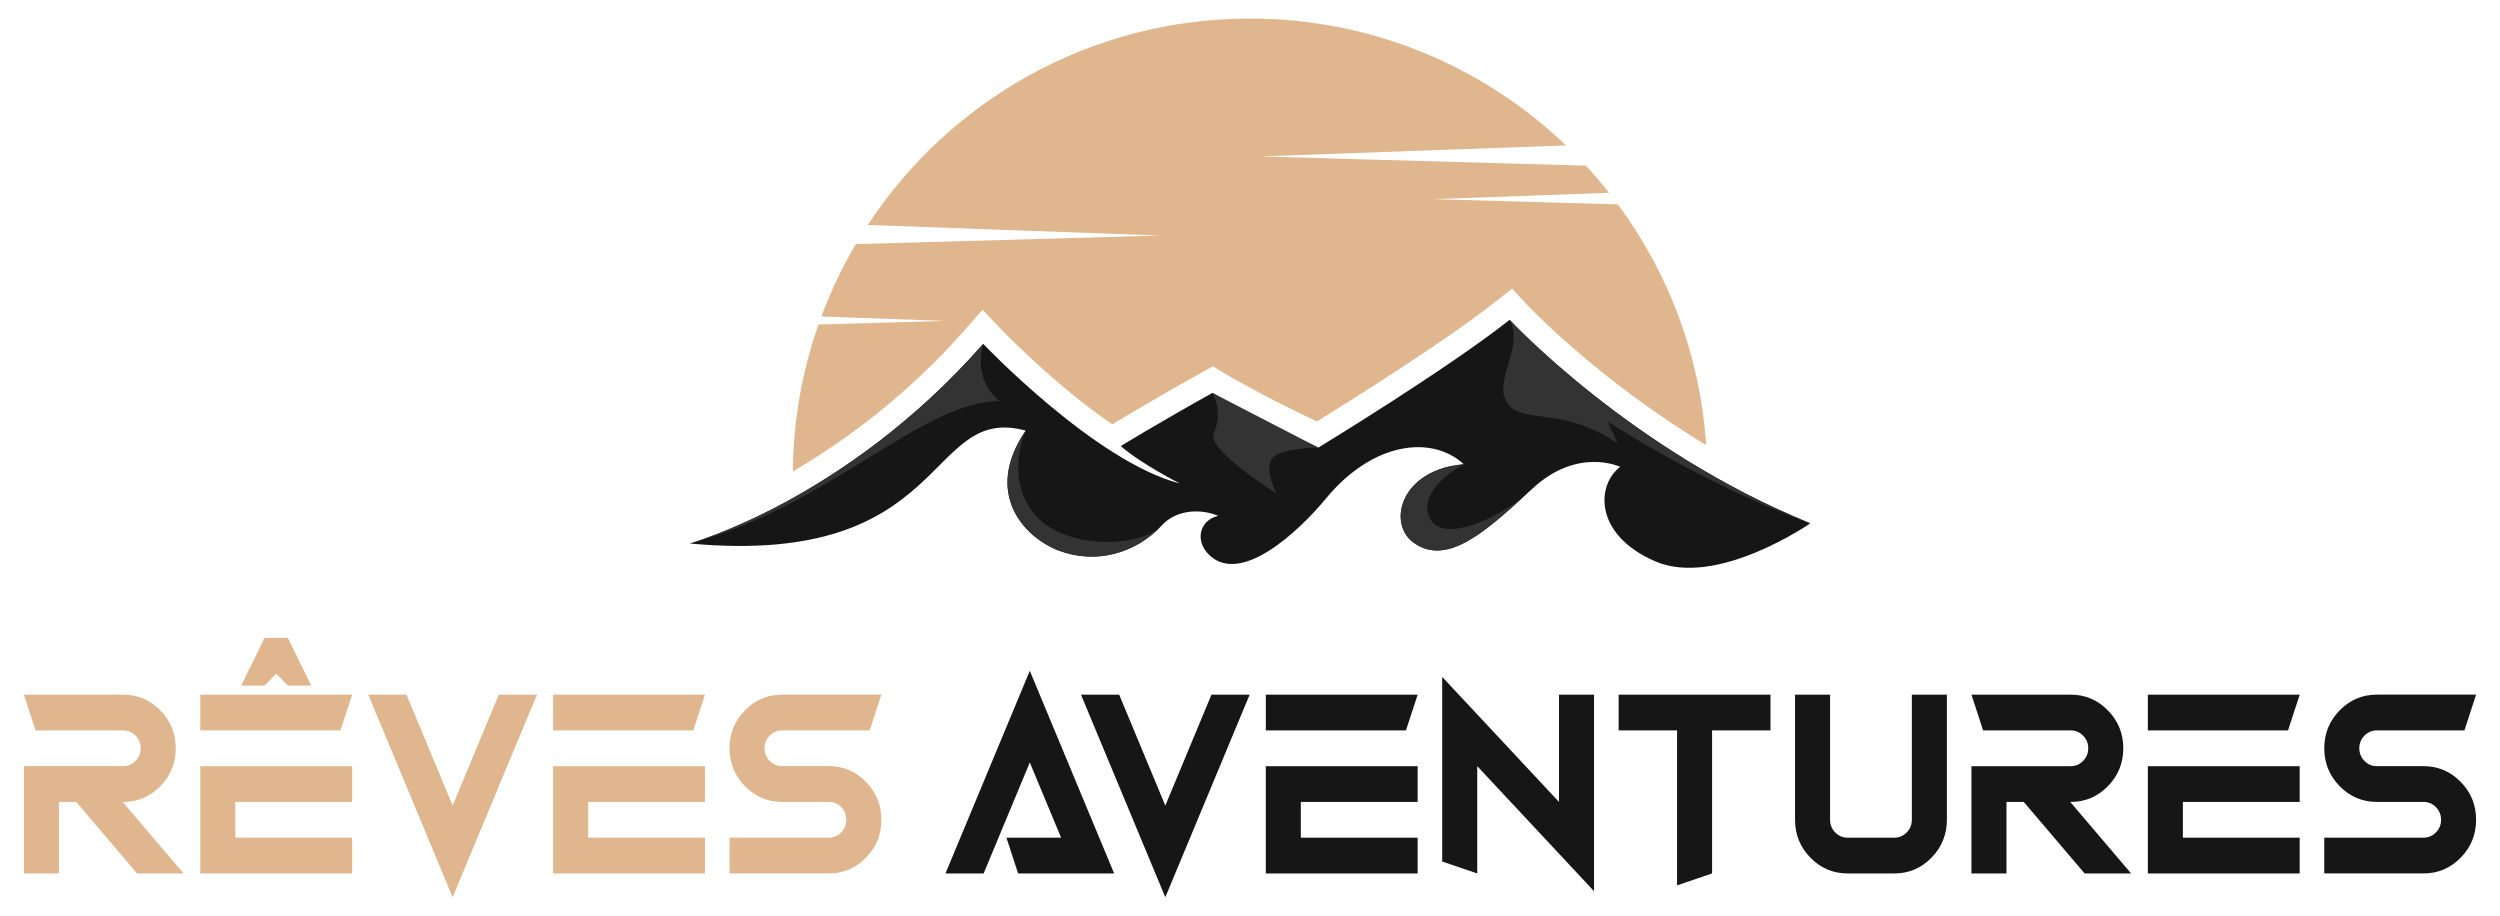 <?xml version="1.0" encoding="utf-8"?>
<!-- Generator: Adobe Illustrator 16.0.0, SVG Export Plug-In . SVG Version: 6.00 Build 0)  -->
<!DOCTYPE svg PUBLIC "-//W3C//DTD SVG 1.1//EN" "http://www.w3.org/Graphics/SVG/1.1/DTD/svg11.dtd">
<svg version="1.1" id="Calque_1" xmlns="http://www.w3.org/2000/svg" xmlns:xlink="http://www.w3.org/1999/xlink" x="0px" y="0px"
	 width="202px" height="74px" viewBox="0 0 202 74" enable-background="new 0 0 202 74" xml:space="preserve">
<g>
	<g>
		<path fill="#161616" d="M55.729,43.915c0,0,12.578-3.456,23.715-16.13c0,0,9.026,9.505,15.891,11.282c0,0-3.095-1.561-4.776-3.025
			c0,0,3.193-1.955,7.406-4.296c3.409,2.04,8.554,4.421,8.554,4.421s10.35-6.293,15.461-10.326c0,0,9.747,10.539,24.293,16.442
			c0,0-7.537,5.233-12.529,3.073c-4.993-2.161-4.752-6.192-2.832-7.634c0,0-3.409-1.632-7.06,1.729
			c-3.646,3.361-6.843,6.343-9.588,4.429c-2.221-1.548-1.129-5.94,4.008-6.373c-2.629-2.412-7.399-1.752-11.125,2.761
			c-2.27,2.749-6.865,6.984-9.411,4.604c-1.231-1.152-0.832-2.846,0.697-3.188c-1.246-0.542-3.288-0.606-4.548,0.756
			c-2.142,2.319-5.412,3.173-8.359,2.037c-2.797-1.079-6.085-4.634-2.648-9.683C74.727,32.577,76.9,45.879,55.729,43.915z"/>
		<g>
			<path fill="#333333" d="M115.613,42.011c-1.039-1.802,0.971-3.556,2.657-4.504l-1.363,0.24c-3.941,1.023-4.649,4.733-2.645,6.133
				c2.625,1.829,5.665-0.818,9.116-3.992C120.966,41.985,116.653,43.811,115.613,42.011z"/>
			<path fill="#333333" d="M83.692,41.657c-2.617-2.986-0.816-6.863-0.816-6.863c-3.437,5.049-0.148,8.604,2.648,9.683
				c2.947,1.136,6.218,0.282,8.359-2.037C92.034,44.334,86.075,44.374,83.692,41.657z"/>
		</g>
		<g>
			<path fill="#333333" d="M97.964,31.746c0,0,0.914,1.553,0.104,3.261c-0.62,1.305,5.079,4.878,5.079,4.878s-1.086-2.1-0.3-2.907
				c0.785-0.809,3.671-0.811,3.671-0.811L97.964,31.746z"/>
			<path fill="#333333" d="M79.443,27.785c-11.137,12.674-23.715,16.13-23.715,16.13c11.156-2.936,18.929-11.624,25.069-11.493
				C78.49,30.636,79.443,27.785,79.443,27.785z"/>
			<path fill="#333333" d="M121.57,32.13c0.877,2.446,4.409,0.415,9.142,3.73l-0.807-1.798c0,0,7.779,5.124,16.366,8.221
				c-14.546-5.903-24.293-16.442-24.293-16.442C123.094,27.881,120.96,30.425,121.57,32.13z"/>
		</g>
		<path fill="#DFB68D" d="M115.821,16.092l14.191-0.513c-0.595-0.756-1.219-1.489-1.872-2.195l-26.321-0.742l24.713-0.893
			C119.898,5.401,110.907,1.5,101.001,1.5c-12.919,0-24.287,6.632-30.89,16.677l23.636,0.854l-24.6,0.693
			c-1.088,1.851-2.022,3.806-2.781,5.846l10.003,0.36L66.132,26.22c-1.305,3.721-2.03,7.712-2.071,11.868
			c4.147-2.417,9.219-6.104,13.986-11.53l1.345-1.529l1.402,1.477c0.062,0.063,4.354,4.553,9.077,7.779
			c0.881-0.533,3.706-2.229,7.188-4.164l0.938-0.521l0.921,0.551c2.448,1.465,5.877,3.139,7.483,3.906
			c2.565-1.585,10.303-6.424,14.427-9.676l1.348-1.064l1.17,1.262c0.071,0.078,5.661,6.044,14.512,11.385
			c-0.481-7.256-3.059-13.939-7.131-19.45L115.821,16.092z"/>
	</g>
	<g>
		<path fill="#DFB68D" d="M2.874,59.017l-0.943-2.889h8.022c1.169,0,2.171,0.424,3.001,1.271s1.246,1.868,1.246,3.063
			s-0.416,2.215-1.246,3.063s-1.832,1.271-3.001,1.271H9.914l4.918,5.778h-3.756l-4.918-5.778H4.762v5.778H1.931v-8.668h8.022
			c0.389,0,0.722-0.142,0.999-0.424s0.416-0.623,0.416-1.021c0-0.398-0.139-0.739-0.416-1.021s-0.61-0.424-0.999-0.424H2.874z"/>
		<path fill="#DFB68D" d="M27.51,59.017H16.184v-2.889h12.271L27.51,59.017z M19.016,67.685h9.438v2.89H16.184v-8.668h12.271v2.89
			h-9.438V67.685z M22.319,54.433l-0.944,0.963h-1.888l1.888-3.852h1.888l1.888,3.852h-1.888L22.319,54.433z"/>
		<path fill="#DFB68D" d="M40.302,56.128h3.086L36.572,72.5l-6.814-16.372h3.088l3.727,8.966L40.302,56.128z"/>
		<path fill="#DFB68D" d="M56.018,59.017H44.691v-2.889h12.27L56.018,59.017z M47.522,67.685h9.438v2.89h-12.27v-8.668h12.27v2.89
			h-9.438V67.685z"/>
		<path fill="#DFB68D" d="M58.945,70.574v-2.89h8.022c0.391,0,0.724-0.142,1.001-0.424c0.275-0.282,0.414-0.623,0.414-1.021
			s-0.139-0.738-0.414-1.021c-0.277-0.282-0.61-0.424-1.001-0.424h-3.775c-1.169,0-2.171-0.424-3.001-1.271
			s-1.246-1.868-1.246-3.063s0.416-2.215,1.246-3.063s1.832-1.271,3.001-1.271h8.022l-0.944,2.889h-7.078
			c-0.39,0-0.723,0.142-1,0.424s-0.416,0.623-0.416,1.021c0,0.397,0.139,0.738,0.416,1.021s0.61,0.424,1,0.424h3.775
			c1.171,0,2.171,0.424,3.001,1.271c0.832,0.848,1.246,1.868,1.246,3.063s-0.414,2.215-1.246,3.063
			c-0.83,0.848-1.83,1.271-3.001,1.271H58.945z"/>
		<path fill="#161616" d="M82.263,70.574l-0.943-2.89h4.417l-2.529-6.077l-3.729,8.967h-3.085l6.814-16.373l6.814,16.373H82.263z"/>
		<path fill="#161616" d="M97.885,56.128h3.087L94.157,72.5l-6.814-16.372h3.086l3.729,8.966L97.885,56.128z"/>
		<path fill="#161616" d="M113.602,59.017h-11.325v-2.889h12.27L113.602,59.017z M105.107,67.685h9.438v2.89h-12.27v-8.668h12.27
			v2.89h-9.438V67.685z"/>
		<path fill="#161616" d="M119.361,61.906v8.668l-2.832-0.963V54.692l9.438,10.104v-8.668h2.832v15.881L119.361,61.906z"/>
		<path fill="#161616" d="M143.055,56.128v2.889h-4.719v11.558l-2.831,0.963V59.017h-4.72v-2.889H143.055z"/>
		<path fill="#161616" d="M145.039,66.24V56.128h2.831V66.24c0,0.397,0.139,0.738,0.414,1.021c0.277,0.282,0.611,0.424,1.002,0.424
			h3.775c0.389,0,0.723-0.142,1-0.424s0.416-0.623,0.416-1.021V56.128h2.831V66.24c0,1.194-0.416,2.215-1.246,3.063
			s-1.832,1.271-3.001,1.271h-3.775c-1.171,0-2.171-0.424-3.001-1.271C145.453,68.455,145.039,67.435,145.039,66.24z"/>
		<path fill="#161616" d="M160.236,59.017l-0.943-2.889h8.022c1.169,0,2.171,0.424,3.001,1.271s1.246,1.868,1.246,3.063
			s-0.416,2.215-1.246,3.063s-1.832,1.271-3.001,1.271h-0.039l4.918,5.778h-3.756l-4.918-5.778h-1.396v5.778h-2.831v-8.668h8.022
			c0.389,0,0.722-0.142,0.999-0.424s0.416-0.623,0.416-1.021c0-0.398-0.139-0.739-0.416-1.021s-0.61-0.424-0.999-0.424H160.236z"/>
		<path fill="#161616" d="M184.872,59.017h-11.326v-2.889h12.27L184.872,59.017z M176.378,67.685h9.438v2.89h-12.27v-8.668h12.27
			v2.89h-9.438V67.685z"/>
		<path fill="#161616" d="M187.8,70.574v-2.89h8.022c0.392,0,0.725-0.142,1.002-0.424c0.275-0.282,0.414-0.623,0.414-1.021
			s-0.139-0.738-0.414-1.021c-0.277-0.282-0.61-0.424-1.002-0.424h-3.775c-1.169,0-2.171-0.424-3.001-1.271
			s-1.246-1.868-1.246-3.063s0.416-2.215,1.246-3.063s1.832-1.271,3.001-1.271h8.022l-0.943,2.889h-7.079
			c-0.389,0-0.722,0.142-0.999,0.424s-0.416,0.623-0.416,1.021c0,0.397,0.139,0.738,0.416,1.021s0.61,0.424,0.999,0.424h3.775
			c1.171,0,2.171,0.424,3.001,1.271c0.832,0.848,1.246,1.868,1.246,3.063s-0.414,2.215-1.246,3.063
			c-0.83,0.848-1.83,1.271-3.001,1.271H187.8z"/>
	</g>
</g>
</svg>
